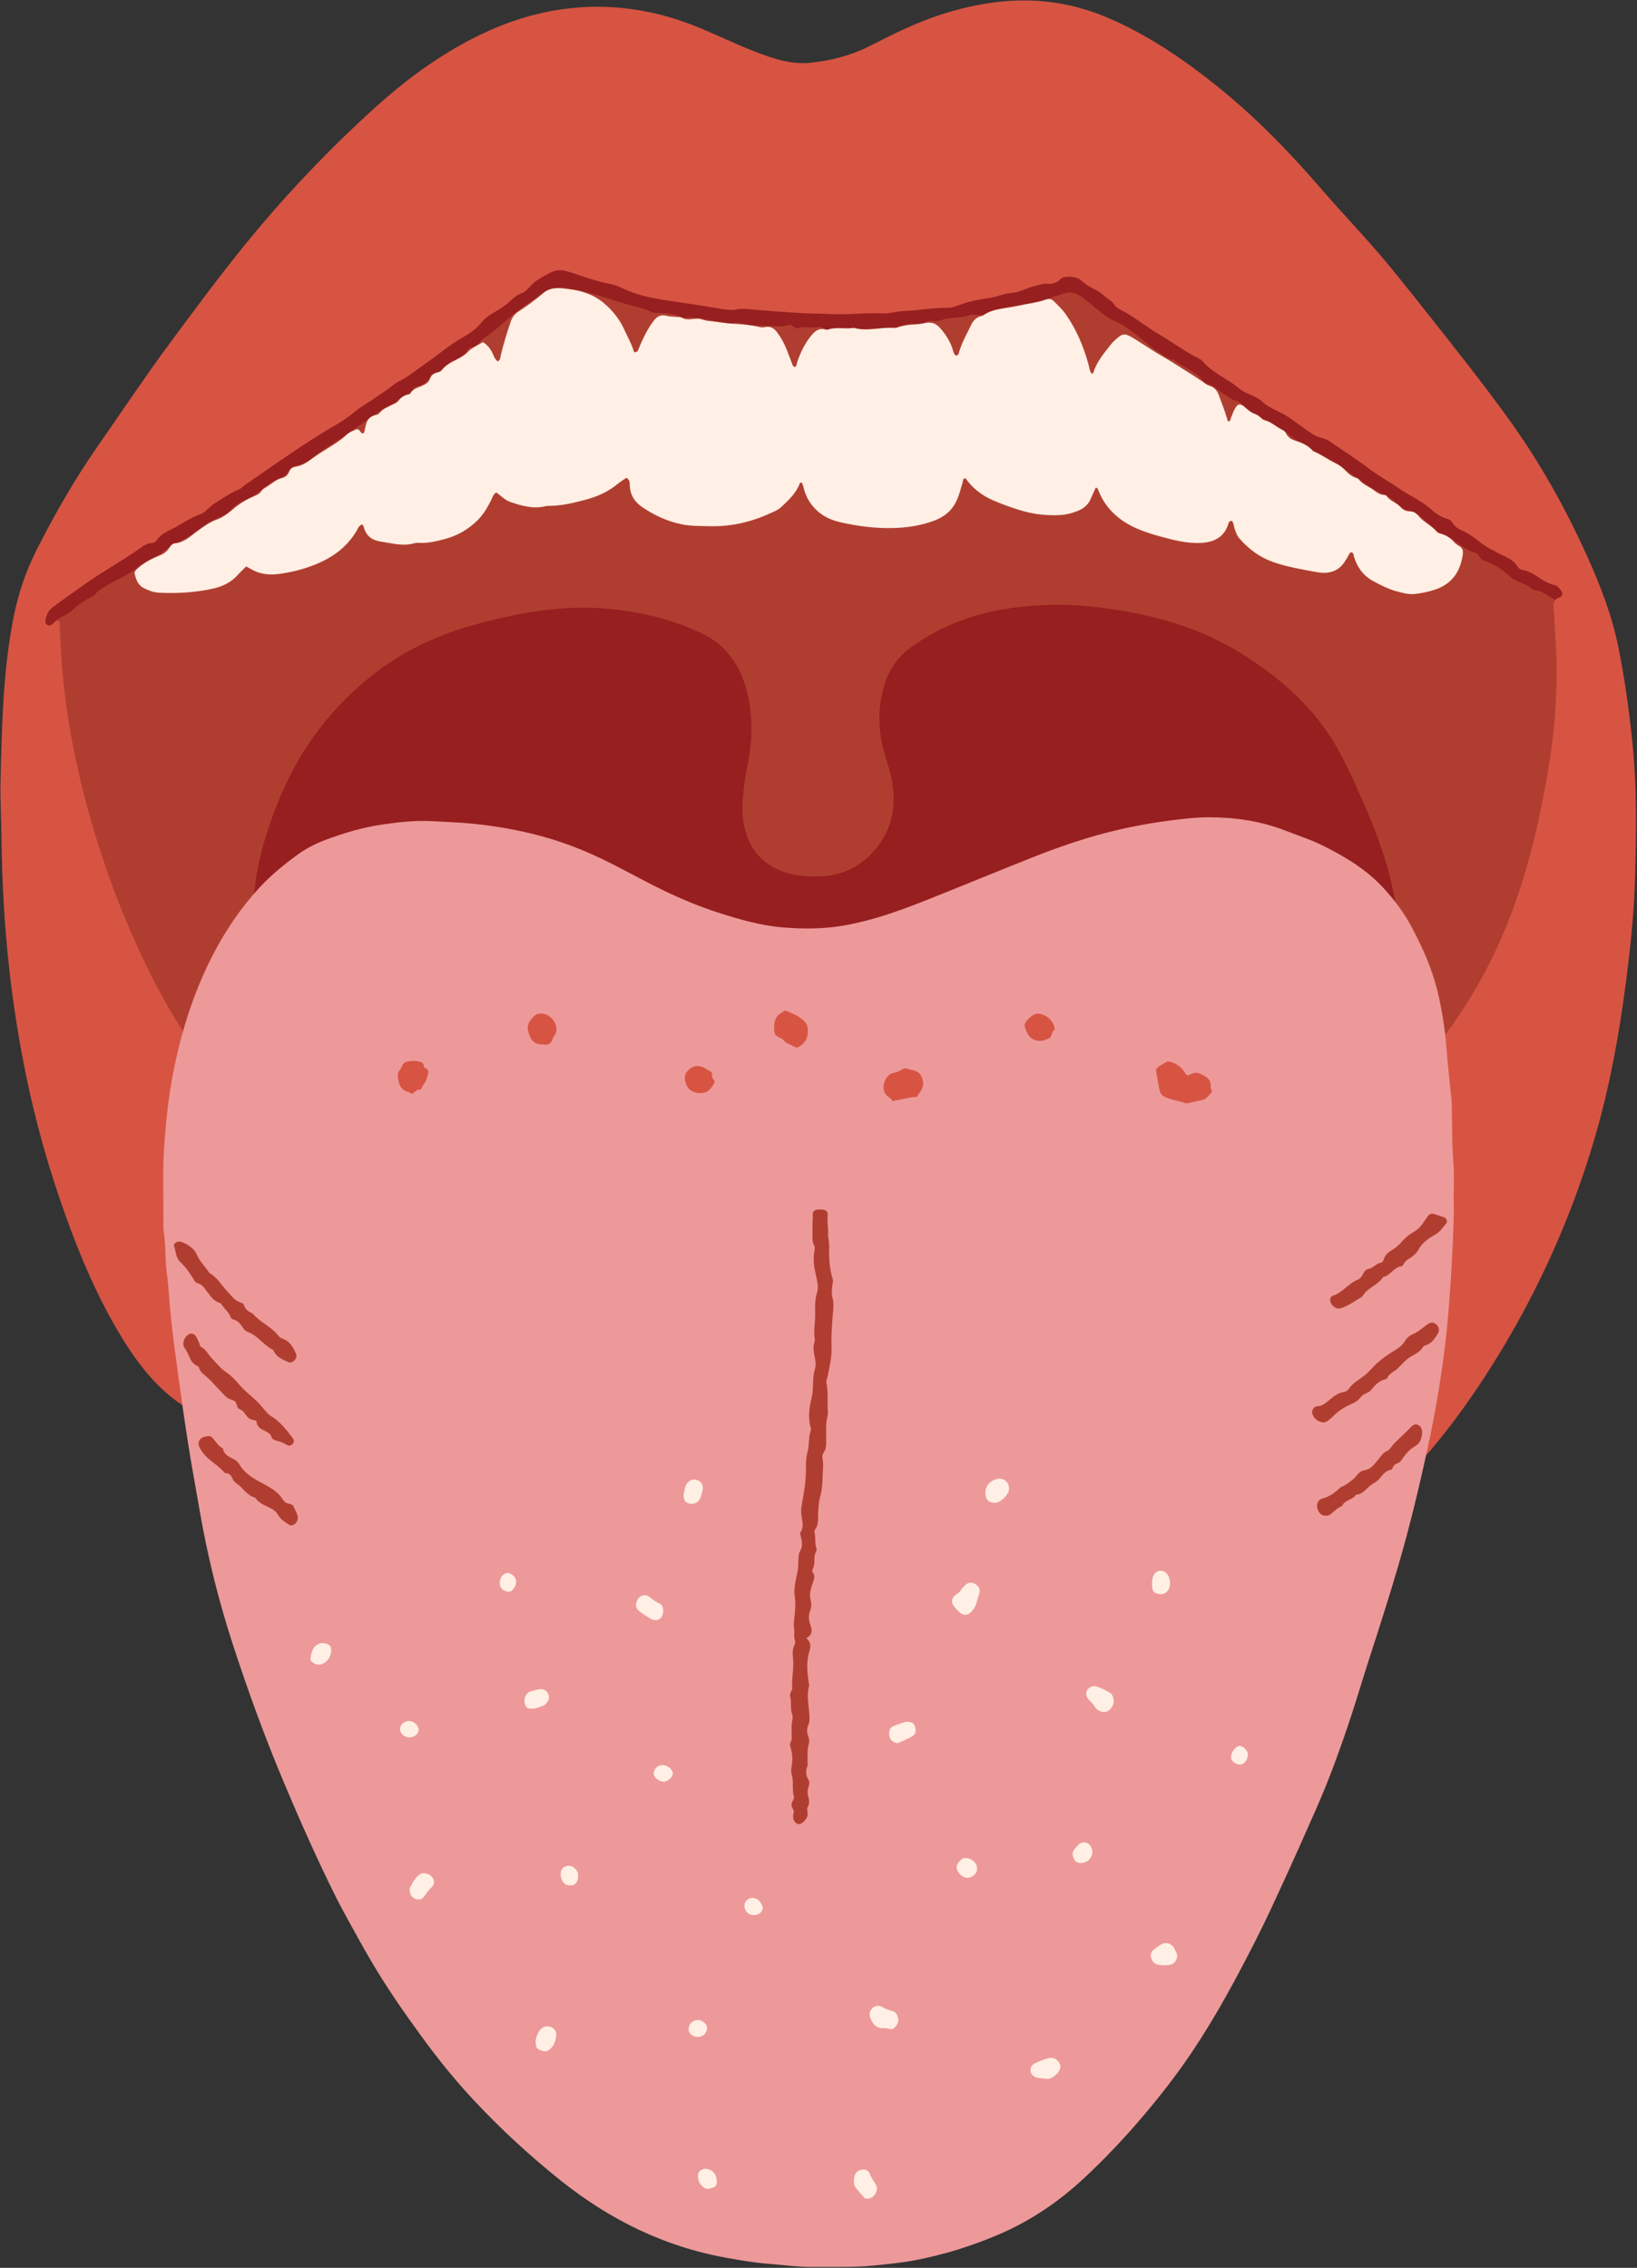 <?xml version="1.0" encoding="UTF-8"?><svg xmlns="http://www.w3.org/2000/svg" xmlns:xlink="http://www.w3.org/1999/xlink" height="500.3" preserveAspectRatio="xMidYMid meet" version="1.0" viewBox="-0.1 -0.1 361.2 500.3" width="361.2" zoomAndPan="magnify"><rect x="-0.1" y="-0.1" width="361.2" height="500.3" fill="#333333" stroke="none"/><g id="change1_1"><path d="M352.6,156.78c-0.078,8.611-1.188,17.102-2.959,25.505 c-2.701,12.812-6.349,25.351-11.311,37.483c-2.531,6.19-5.465,12.183-9.423,17.603 c-4.659,6.382-10.398,11.67-16.837,16.22c-10.525,7.436-22.078,12.901-34,17.629 c-24.075,9.547-48.926,16.295-74.501,20.339c-8.399,1.328-16.851,2.237-25.355,2.708 c-4.219,0.234-8.432,0.255-11.718,0.343c-16.256,0.112-31.349-1.645-46.161-5.648 c-12.55-3.392-24.456-8.369-35.845-14.605c-15.146-8.293-29.337-18.026-42.933-28.638 c-5.264-4.108-10.336-8.447-14.407-13.809c-3.069-4.042-5.252-8.575-7.271-13.203 c-5.51-12.635-8.923-25.824-10.641-39.486c-1.053-8.371-1.912-16.76-2.678-25.159 c-0.414-4.536-0.55-9.092-0.572-13.659c-0.023-4.667,1.263-8.812,3.722-12.716 c4.001-6.354,8.547-12.288,13.448-17.964C36.819,93.901,53.079,81.229,70.882,70.442 c13.481-8.168,27.887-14.163,43.102-18.257c12.172-3.275,24.463-5.965,36.964-7.621 c5.125-0.679,10.279-1.085,15.442-1.393c9.581-0.573,19.17-0.758,28.765-0.908 c9.808-0.153,19.585,0.042,29.319,1.323c7.668,1.009,15.1,2.998,22.251,5.887 c17.122,6.917,33.92,14.541,49.62,24.34c11.615,7.25,21.924,16.089,30.981,26.389 c7.739,8.801,13.78,18.735,19.508,28.88c3.416,6.05,4.726,12.719,5.343,19.549 C352.423,151.338,352.625,154.049,352.6,156.78z" fill="#971F1F"/></g><g id="change2_1"><path d="M355.637,181.822c-1.36,5.551-2.47,11.163-3.706,16.745 c-1.871,8.448-4.661,16.646-6.823,25.016c-1.092,4.227-2.5,8.345-4.251,12.344 c-3.155,7.207-6.929,14.043-12.167,19.974c-1.996,2.261-4.262,4.243-7.166,5.263 c-1.439,0.506-1.629,0.681-1.591,2.599c0.011,0.551,0.079,1.093,0.348,1.58 c1.203,2.178,1.1,4.469,0.472,6.748c-0.443,1.607-0.598,3.152-0.243,4.811 c0.478,2.233-0.091,4.481-0.292,6.705c-0.305,3.385-0.843,6.749-1.299,10.12 c-0.082,0.608-0.305,1.235-0.056,1.813c0.696,1.619,0.309,3.2-0.027,4.806 c-0.934,4.465-2.227,8.853-3.146,13.31c-1.806,8.762-5.647,16.737-9.052,24.891 c-0.342,0.818-0.75,1.604-1.371,2.258c-1.806,1.901-4.537,1.315-5.352-1.153 c-0.239-0.723,0.003-1.89-1.154-1.855c-1.276,0.038-0.878,1.338-1.149,2.085 c-0.347,0.953-0.49,1.979-0.742,2.969c-0.186,0.73-0.456,1.432-0.93,2.028 c-0.868,1.09-1.977,1.695-3.389,1.401c-1.327-0.276-2.093-1.18-2.439-2.476 c-0.118-0.444,0.028-0.966-0.372-1.334c-0.478-0.106-0.732,0.307-1.093,0.465 c-1.705,0.748-3.043,0.368-4.037-1.198c-0.362-0.571-0.583-1.233-1.195-1.622 c-1.383-0.877-1.751-2.245-1.596-3.735c0.438-4.194,0.438-8.416,0.962-12.608 c0.734-5.871,1.288-11.765,1.908-17.651c0.627-5.953,1.246-11.907,1.856-17.861 c0.471-4.601,0.903-9.207,1.389-13.807c0.365-3.45,0.722-6.905,1.489-10.297 c0.149-0.659,0.322-1.337,0.632-1.928c0.585-1.115,1.587-1.672,2.844-1.658 c1.269,0.014,2.206,0.625,2.757,1.776c0.175,0.366,0.309,0.757,0.418,1.149 c0.161,0.582,0.458,0.693,1.058,0.561c1.437-0.317,2.964-0.331,3.853-1.851 c0.265-0.453,0.931-0.777,1.428-0.677c1.754,0.352,3.114-0.652,4.601-1.19 c1.102-0.399,2.145-0.676,3.367-0.493c1.506,0.226,2.263-0.991,1.495-2.318 c-1.998-3.452-2.582-7.281-3.071-11.137c-0.48-3.79-0.49-7.604-0.485-11.416 c0.014-10.348,0.061-20.697,0.058-31.045c-0.001-3.223-0.821-6.338-1.531-9.452 c-1.613-7.072-4.413-13.723-7.36-20.318c-1.389-3.108-2.796-6.209-4.479-9.172 c-5.079-8.943-12.528-15.495-21.13-20.874c-8.519-5.328-17.901-8.176-27.759-9.69 c-3.908-0.6-7.846-1.068-11.777-1.097c-12.005-0.087-23.409,2.105-33.417,9.357 c-3.031,2.196-4.915,5.013-5.94,8.512c-1.495,5.109-1.355,10.2,0.188,15.278 c0.534,1.758,1.111,3.516,1.458,5.315c1.086,5.623,0.237,10.88-3.504,15.385 c-3.153,3.797-7.23,5.909-12.23,6.066c-2.735,0.086-5.427-0.066-8.053-1 c-4.7-1.673-7.534-4.929-8.657-9.759c-0.532-2.288-0.553-4.601-0.344-6.906 c0.196-2.164,0.448-4.328,0.914-6.464c1.147-5.248,1.34-10.52,0.163-15.794 c-0.908-4.066-2.611-7.719-5.659-10.656c-1.138-1.097-2.424-1.969-3.833-2.68 c-6.031-3.04-12.463-4.698-19.124-5.553c-10.811-1.387-21.305,0.436-31.668,3.287 c-7.672,2.111-14.848,5.309-21.259,10.127c-9.759,7.332-16.947,16.614-21.656,27.877 c-2.614,6.251-4.651,12.635-5.528,19.374c-0.644,4.948-0.552,9.901-0.463,14.873 c0.05,2.782,0.046,5.559,0.393,8.316c0.436,3.47,0.401,6.922-0.127,10.374 c-0.375,2.451-1.083,4.778-2.58,6.805c-2.169,2.936-5.076,3.801-8.465,2.459 c-2.24-0.888-4.189-2.248-5.976-3.853c-4.855-4.359-8.789-9.464-12.187-15.008 c-7.929-12.936-12.918-26.94-15.504-41.871c-1.511-8.724-2.636-17.492-3.477-26.296 c-0.362-3.792-0.25-7.618-0.083-11.43c0.033-0.752,0.141-1.506,0.502-2.172 c0.393-0.726,1.025-0.811,1.545-0.095c0.508,0.7,1.155,1.027,1.651,0.386 c1.171-1.515,3.112-1.805,4.426-3.058c1.286-1.226,2.778-2.18,4.345-3.015 c0.238-0.127,0.498-0.265,0.663-0.467c0.918-1.12,2.138-1.703,3.381-2.417 c1.989-1.143,4.21-1.999,5.945-3.512c1.53-1.334,3.401-1.952,5.064-2.981 c0.057-0.035,0.142-0.037,0.186-0.081c2.167-2.18,5.247-2.91,7.603-4.813 c1.628-1.316,3.372-2.502,5.36-3.253c0.906-0.342,1.748-0.875,2.368-1.546 c0.957-1.035,2.137-1.851,3.325-2.296c2.06-0.771,3.485-2.314,5.202-3.491 c0.62-0.425,1.199-0.832,1.939-1.064c0.908-0.285,1.755-0.804,2.26-1.655 c0.537-0.906,1.296-1.33,2.313-1.455c1.341-0.166,2.367-1.098,3.323-1.851 c2.669-2.1,5.726-3.606,8.367-5.729c0.787-0.632,1.702-1.102,2.526-1.692 c2.243-1.609,4.37-3.401,7.016-4.362c0.987-1.587,3.293-1.525,4.132-3.307 c0.123-0.261,0.428-0.287,0.7-0.342c1.347-0.273,2.32-1.043,2.954-2.258 c0.093-0.177,0.233-0.46,0.365-0.468c2.237-0.125,2.992-2.562,5.016-3.155 c1.071-0.313,2.197-1.058,2.873-2.165c0.168-0.276,0.457-0.652,0.713-0.671 c1.48-0.11,2.06-1.447,3.094-2.116c2.635-1.705,4.77-3.977,7.216-5.875 c1.758-1.364,3.683-2.528,5.459-3.894c1.44-1.107,2.987-1.414,4.915-1.171 c4.253,0.536,8.277,1.899,12.288,3.183c2.297,0.736,4.735,1.074,6.931,2.154 c0.401,0.197,0.933,0.149,1.406,0.176c1.681,0.096,3.379,0.068,4.949,0.835 c0.241,0.118,0.528,0.247,0.779,0.223c2.167-0.208,4.238,0.172,6.342,0.694 c0.868,0.215,1.88,0.11,2.787,0.409c0.531,0.175,1.041,0.292,1.595,0.143 c0.955-0.257,1.917-0.08,2.824,0.158c1.467,0.385,2.946,0.266,4.423,0.355 c1.747,0.106,3.481,0.354,5.204-0.191c0.345-0.109,0.649,0.139,0.908,0.368 c0.321,0.284,0.712,0.528,1.11,0.372c1.339-0.525,2.71,0.021,4.046-0.192 c0.556-0.089,1.065-0.135,1.567,0.184c0.355,0.226,0.765,0.296,1.179,0.192 c2.63-0.657,5.27,0.033,7.877-0.075c2.808-0.117,5.697,0.108,8.449-0.752 c0.722-0.225,1.4-0.45,2.182-0.343c1.015,0.138,2.018,0.123,2.978-0.403 c0.983-0.54,2.084,0.136,3.183-0.327c1.986-0.838,4.244-0.403,6.332-1.145 c1.043-0.371,2.406,0.34,3.553-0.321c1.014-0.584,2.136-0.765,3.239-1.081 c2.746-0.786,5.595-0.949,8.34-1.647c1.896-0.481,3.75-1.131,5.613-1.732 c1.704-0.55,2.933-0.04,4.424,1.042c2.269,1.645,4.182,3.83,6.786,4.967 c4.174,1.822,7.076,5.411,10.922,7.68c0.587,0.346,1.095,0.798,1.812,0.85 c0.135,0.01,0.304,0.006,0.395,0.083c1.967,1.653,4.569,2.403,6.277,4.413 c0.308,0.363,0.528,0.828,1.045,0.911c1.762,0.285,2.765,1.834,4.268,2.579 c0.623,0.309,1.148,0.87,1.899,1.054c0.454,0.111,0.984,0.264,1.288,0.581 c2.541,2.654,6.108,3.689,9.008,5.768c0.164,0.117,0.398,0.148,0.54,0.281 c3.131,2.941,7.098,4.572,10.723,6.721c1.292,0.766,2.408,1.685,3.616,2.506 c2.494,1.694,4.785,3.717,7.692,4.832c1.32,0.506,2.375,1.698,3.56,2.566 c0.436,0.319,0.867,0.773,1.359,0.869c2.72,0.533,4.344,2.649,6.325,4.248 c0.261,0.211,0.443,0.614,0.725,0.689c3.142,0.837,5.143,3.713,8.255,4.592 c0.487,0.138,0.749,0.563,0.998,0.977c0.217,0.362,0.527,0.588,0.932,0.741 c2.101,0.797,4.044,1.832,5.655,3.468c0.55,0.559,1.355,0.908,2.099,1.223 c0.882,0.373,1.773,0.702,2.498,1.351c0.423,0.378,0.903,0.596,1.475,0.605 c0.416,0.007,0.795,0.117,1.156,0.341c3.742,2.324,7.689,4.28,11.539,6.411 c1.14,0.631,1.955,1.38,2.388,2.62c1.824,5.226,3.277,10.576,3.659,16.082 C358.487,164.5,357.744,173.222,355.637,181.822z M70.318,314.082 c-0.064-9.046-0.182-18.094,0.364-27.132c0.017-2.18,0.026-4.357-0.434-6.504 c-0.581-2.711-1.83-3.84-4.578-3.933c-0.845-0.029-0.993-0.422-1.154-1.075 c-0.363-1.465-1.304-2.407-2.829-2.544c-1.435-0.128-2.491,0.611-3.145,1.849 c-0.401,0.758-0.818,1.603-1.767,1.367c-1.079-0.268-0.644-1.347-0.689-2.087 c-0.124-2.033,0.051-4.088-0.515-6.083c-0.649-2.288-2.143-3.494-4.478-3.305 c-1.167,0.094-1.658-0.17-2.075-1.296c-0.701-1.89-2.699-2.699-4.311-1.696 c-1.211,0.754-2.496,1.347-3.705,2.084c-0.876,0.535-1.586,1.285-2.161,2.14 c-1.009,1.5-2.403,7.474-1.99,9.233c0.934,3.98,1.213,8.069,2.117,12.053 c0.421,1.853,0.65,3.704,0.232,5.646c-0.341,1.584-0.136,3.245,0.156,4.868 c0.595,3.311,1.863,6.395,3.16,9.465c0.897,2.123,0.908,4.371,1.114,6.596 c0.052,0.557-0.153,1.062-0.451,1.539c-1.856,2.967-1.16,4.792,1.004,7.14 c0.914,0.991,1.519,2.025,1.943,3.269c0.526,1.543,1.067,3.156,2.429,4.173 c1.035,0.773,1.652,1.758,2.187,2.873c0.858,1.79,1.913,3.455,3.412,4.79 c1.111,0.989,2.341,1.697,3.894,1.171c0.84-0.285,1.41,0.036,2.014,0.568 c1.325,1.168,2.656,2.33,4.184,3.246c2.436,1.461,6.966,0.065,6.884-3.955 c-0.05-2.448,0.014-4.902-0.126-7.345C70.68,325.497,70.359,319.794,70.318,314.082z M187.06,267.055 c0.089-2.797-1.486-4.232-4.177-3.862c-0.778,0.107-1.476-0.071-2.212-0.164 c-1.658-0.208-2.976,0.545-3.55,2.108c-0.541,1.471-0.965,2.968-0.486,4.583 c0.313,1.054,0.266,2.175,0.095,3.248c-0.495,3.105-0.553,6.254-0.575,9.364 c-0.079,11.299-0.725,22.589-0.498,33.889c0.082,4.095-0.237,8.162-0.565,12.229 c-0.733,9.085-1.577,18.159-2.044,27.265c-0.136,2.649-0.216,5.303-0.407,7.948 c-0.579,8.007-1.275,16.007-1.138,25.226c-0.573,6.045,0.504,13.077,2.474,20.003 c0.335,1.179,0.654,2.364,1.24,3.452c0.669,1.241,1.672,1.97,3.12,1.913 c1.482-0.059,2.595-0.747,3.246-2.102c0.389-0.81,0.538-1.687,0.557-2.577 c0.031-1.429,0.014-2.854-0.109-4.283c-0.251-2.919-0.273-5.846-0.078-8.771 c0.189-2.85,0.528-5.694,0.598-8.546c0.256-10.41,0.073-20.825,0.382-31.237 c0.218-7.347,0.109-14.703,0.126-22.056c0.003-1.188,0.088-2.274,1.117-3.121 c0.851-0.701,1.017-1.743,0.947-2.799c-0.13-1.968-0.355-3.931-0.419-5.901 c-0.203-6.194,0.014-12.377,0.319-18.568c0.245-4.965,0.828-9.895,1.116-14.849 c0.237-4.069,0.797-8.137,0.386-12.225c-0.124-1.229-0.107-2.431,0.029-3.659 C186.793,271.401,186.991,269.228,187.06,267.055z" fill="#B03E30"/></g><g id="change3_1"><path d="M322.664,122.199c-0.535,3.824-2.395,6.558-6.218,7.808 c-1.438,0.47-2.903,0.765-4.376,0.932c-1.272,0.145-2.562-0.211-3.81-0.532 c-1.926-0.496-3.684-1.394-5.419-2.346c-2.152-1.182-3.469-3.002-4.178-5.311 c-0.114-0.371-0.047-0.845-0.544-1.016c-0.5,0.07-0.562,0.531-0.767,0.859 c-0.288,0.46-0.545,0.941-0.853,1.387c-1.531,2.22-3.791,2.562-6.171,2.119 c-3.203-0.596-6.426-1.117-9.528-2.216c-2.984-1.057-5.383-2.859-7.435-5.203 c-0.506-0.579-0.744-1.285-1.004-1.991c-0.228-0.622-0.222-1.336-0.611-1.855 c-0.688-0.088-0.728,0.422-0.846,0.767c-0.98,2.846-3.118,3.91-5.962,4.065 c-3.192,0.174-6.208-0.652-9.226-1.47c-1.509-0.409-3.009-0.89-4.455-1.481 c-4.055-1.657-7.226-4.287-8.936-8.445c-0.124-0.301-0.151-0.673-0.635-0.816 c-0.375,0.826-0.784,1.655-1.133,2.508c-0.557,1.364-1.643,2.164-2.929,2.681 c-1.197,0.482-2.456,0.802-3.762,0.875c-2.808,0.157-5.572-0.117-8.279-0.885 c-2.294-0.651-4.53-1.471-6.715-2.425c-2.421-1.058-4.415-2.658-5.929-4.79 c-0.661,0.048-0.545,0.577-0.643,0.917c-0.396,1.372-0.75,2.745-1.356,4.057 c-1.01,2.187-2.718,3.538-4.892,4.357c-2.955,1.114-6.035,1.57-9.188,1.641 c-3.899,0.087-7.732-0.414-11.518-1.273c-1.937-0.439-3.733-1.224-5.228-2.623 c-1.438-1.346-2.382-2.949-2.866-4.843c-0.116-0.455-0.177-0.937-0.512-1.308 c-0.12,0.038-0.31,0.046-0.335,0.113c-0.794,2.198-2.452,3.724-4.084,5.268 c-0.706,0.668-1.606,1.022-2.47,1.416c-4.204,1.918-8.598,2.955-13.244,2.842 c-2.105-0.051-4.199,0.013-6.296-0.417c-3.128-0.642-5.938-1.947-8.567-3.689 c-1.736-1.15-2.823-2.722-2.876-4.893c-0.014-0.599-0.013-1.239-0.748-1.684 c-0.62,0.432-1.315,0.847-1.931,1.358c-2.144,1.776-4.621,2.856-7.284,3.543 c-2.635,0.679-5.277,1.333-8.03,1.302c-0.203-0.002-0.412,0.014-0.608,0.063 c-2.71,0.677-5.252-0.072-7.771-0.934c-1.174-0.402-2.036-1.321-3.051-2.079 c-0.732,0.328-0.858,1.054-1.148,1.627c-0.802,1.584-1.654,3.114-2.925,4.396 c-2.064,2.082-4.504,3.502-7.321,4.243c-1.839,0.484-3.695,0.943-5.629,0.844 c-0.338-0.017-0.7-0.038-1.016,0.058c-2.531,0.765-4.989,0.027-7.463-0.332 c-1.925-0.28-3.28-1.244-3.774-3.218c-0.047-0.187-0.184-0.352-0.307-0.578 c-0.725,0.141-0.919,0.801-1.193,1.274c-2.302,3.973-5.835,6.346-10.038,7.898 c-2.31,0.853-4.689,1.414-7.12,1.746c-2.136,0.291-4.213,0.101-6.128-1.015 c-0.35-0.204-0.713-0.385-1.169-0.63c-0.62,0.622-1.262,1.209-1.838,1.855 c-1.417,1.59-3.241,2.513-5.249,2.979c-3.995,0.926-8.067,1.156-12.158,0.955 c-1.17-0.057-2.276-0.475-3.306-0.992c-1.254-0.63-1.751-1.843-2.036-3.147 c-0.101-0.461,0.151-0.757,0.468-1.052c1.413-1.316,3.074-2.23,4.846-2.935 c0.984-0.392,1.813-0.904,2.36-1.838c0.282-0.481,0.695-0.897,1.27-0.945 c2.049-0.171,3.402-1.62,4.924-2.704c1.332-0.949,2.645-1.955,4.171-2.491 c1.403-0.493,2.506-1.339,3.583-2.262c1.402-1.201,2.935-2.174,4.632-2.884 c0.636-0.266,1.258-0.527,1.66-1.124c0.274-0.407,0.66-0.652,1.08-0.9 c1.201-0.711,2.191-1.744,3.645-2.074c0.619-0.14,1.191-0.655,1.441-1.355 c0.23-0.644,0.716-0.97,1.371-1.07c1.611-0.245,2.906-1.22,4.129-2.12 c1.806-1.328,3.807-2.333,5.593-3.671c0.271-0.203,0.563-0.381,0.822-0.598 c0.417-0.348,0.776-0.783,1.232-1.065c0.571-0.353,1.216-0.588,1.755-0.84 c0.758-0.026,0.752,0.841,1.327,0.94c0.109-0.078,0.284-0.135,0.312-0.233 c0.129-0.454,0.226-0.918,0.317-1.382c0.243-1.229,0.811-2.15,2.148-2.423 c0.319-0.065,0.712-0.199,0.892-0.437c0.785-1.04,1.996-1.384,3.055-1.968 c0.417-0.23,0.895-0.375,1.18-0.774c0.544-0.761,1.246-1.239,2.174-1.387 c0.131-0.021,0.32-0.059,0.37-0.15c0.681-1.261,2.054-1.412,3.153-2.002 c0.546-0.293,1.016-0.676,1.239-1.299c0.272-0.764,0.815-1.221,1.614-1.409 c0.323-0.076,0.74-0.171,0.912-0.406c1.302-1.776,3.476-2.251,5.122-3.503 c0.162-0.123,0.354-0.222,0.483-0.374c0.949-1.125,2.308-1.617,3.524-2.403 c0.896,0.517,1.48,1.234,1.961,2.076c0.421,0.736,0.592,1.646,1.321,2.166 c0.638-0.289,0.56-0.838,0.667-1.273c0.618-2.513,1.344-4.992,2.187-7.44 c0.326-0.947,0.842-1.693,1.674-2.235c1.935-1.261,3.797-2.622,5.551-4.126 c1.173-1.007,2.558-1.153,4.011-1.045c0.541,0.04,1.079,0.121,1.618,0.184 c2.883,0.338,5.554,1.248,7.787,3.145c1.883,1.599,3.406,3.499,4.437,5.784 c0.751,1.667,1.676,3.255,2.153,4.962c0.843,0.115,0.897-0.452,1.067-0.859 c0.891-2.138,1.878-4.211,3.294-6.079c0.768-1.013,1.595-1.367,2.808-1.066 c0.653,0.162,1.344,0.168,2.018,0.244c0.471,0.053,1.018-0.027,1.398,0.187 c0.849,0.479,1.685,0.354,2.568,0.261c0.601-0.063,1.282-0.12,1.816,0.095 c1.102,0.445,2.253,0.356,3.362,0.56c2.946,0.543,5.966,0.368,8.889,1.03 c0.53,0.12,1.052,0.276,1.608,0.129c1.242-0.328,2.107,0.269,2.794,1.206 c0.89,1.213,1.596,2.531,2.137,3.936c0.366,0.952,0.726,1.907,1.099,2.857 c0.118,0.301,0.166,0.665,0.556,0.781c0.537-0.126,0.443-0.627,0.558-0.981 c0.704-2.153,1.672-4.16,3.116-5.924c0.816-0.998,1.711-1.757,3.131-1.348 c0.189,0.054,0.425,0.071,0.606,0.008c1.727-0.595,3.52-0.094,5.267-0.333 c0.201-0.027,0.421-0.053,0.61,0c2.84,0.808,5.673-0.266,8.509-0.027 c0.268,0.023,0.571,0.039,0.81-0.059c1.997-0.813,4.16-0.576,6.21-1.018 c1.347-0.291,2.374,0.05,3.282,1.071c1.145,1.287,2.065,2.691,2.665,4.311 c0.228,0.616,0.245,1.345,0.816,1.787c0.592-0.024,0.654-0.494,0.757-0.855 c0.584-2.049,1.669-3.869,2.564-5.777c0.49-1.043,1.159-1.835,2.336-2.088 c0.132-0.028,0.276-0.062,0.383-0.138c2.263-1.621,5.013-1.49,7.558-2.081 c2.111-0.49,4.288-0.698,6.345-1.423c0.658-0.232,1.205-0.119,1.681,0.36 c0.909,0.916,1.861,1.78,2.614,2.853c2.418,3.443,4.007,7.249,5.087,11.288 c0.172,0.645,0.211,1.339,0.682,1.878c0.132-0.091,0.307-0.144,0.337-0.242 c0.758-2.477,2.427-4.38,3.982-6.355c0.209-0.266,0.457-0.505,0.706-0.737 c1.773-1.652,2.157-1.729,4.224-0.479c2.268,1.371,4.441,2.904,6.745,4.208 c1.661,0.94,3.232,2.008,4.852,3.005c1.216,0.749,2.418,1.522,3.594,2.331 c0.505,0.348,0.967,0.747,1.571,0.924c0.996,0.292,1.604,0.995,1.964,1.929 c0.439,1.141,0.868,2.287,1.272,3.44c0.29,0.828,0.534,1.673,0.798,2.509 c0.648-0.065,0.536-0.588,0.691-0.899c0.242-0.485,0.379-1.022,0.618-1.509 c0.817-1.664,1.322-1.764,2.716-0.49c0.562,0.513,1.13,0.967,1.866,1.201 c0.525,0.167,0.96,0.49,1.357,0.88c0.236,0.231,0.528,0.484,0.834,0.55 c1.524,0.328,2.577,1.504,3.934,2.121c0.389,0.177,0.672,0.472,0.854,0.846 c0.459,0.942,1.273,1.321,2.231,1.612c1.302,0.396,2.547,0.957,3.485,2.016 c0.09,0.101,0.185,0.223,0.303,0.27c1.645,0.646,3.047,1.748,4.622,2.495 c0.826,0.391,1.539,0.825,2.154,1.464c0.76,0.788,1.532,1.554,2.623,1.883 c0.193,0.058,0.438,0.121,0.542,0.266c0.829,1.156,2.186,1.57,3.262,2.373 c0.714,0.533,1.393,1.089,2.345,1.123c0.191,0.007,0.46,0.084,0.554,0.222 c0.754,1.115,2.137,1.423,3.006,2.379c0.575,0.633,1.254,1.03,2.138,1.02 c0.817-0.009,1.441,0.417,1.922,1.014c1.124,1.394,2.857,2.072,3.994,3.457 c0.233,0.284,0.7,0.416,1.085,0.525c1.013,0.286,1.855,0.806,2.567,1.585 c0.362,0.397,0.781,0.788,1.253,1.028C322.62,120.747,322.776,121.398,322.664,122.199z M211.395,344.605c-2.606,0.767-3.876,2.599-4.265,5.176c-0.081,0.537-0.127,1.085-0.261,1.609 c-0.909,3.559,1.646,8.813,7.22,9.264c4.501,0.364,8.401-2.593,9.486-7.014 c0.214-0.872,0.324-1.742,0.276-2.627c-0.06-1.101,0.283-1.98,1.164-2.681 c1.411-1.122,2.353-2.621,3.222-4.171c0.399-0.711,0.761-1.455,1.247-2.103 c2.337-3.114,3.531-6.723,4.588-10.396c1-3.475,1.441-7.057,1.978-10.617 c0.253-1.674,0.354-3.375,0.458-5.068c0.062-1.018,0.068-2.027,0.283-3.039 c0.334-1.568,0.148-3.113-0.521-4.589c-0.477-1.05-1.321-1.557-2.43-1.541 c-1.089,0.016-1.998,0.489-2.483,1.505c-0.26,0.544-0.375,1.161-0.533,1.751 c-0.445,1.66-0.446,3.363-0.472,5.064c-0.004,0.267-0.066,0.551-0.363,0.673 c-0.293,0.12-0.523-0.035-0.731-0.214c-0.207-0.177-0.403-0.366-0.597-0.556 c-1.283-1.262-2.799-1.902-4.435-1.742c-0.932,0.007-1.7-0.065-2.405,0.227 c-2.536,1.047-4.969,2.215-6.368,4.804c-2.046,3.788-3.673,7.742-4.901,11.864 c-0.238,0.797-0.189,1.619-0.156,2.435c0.034,0.85,0.279,1.655,1.001,2.144 c0.849,0.576,0.958,1.371,1.047,2.293c0.137,1.415,0.259,2.873,0.702,4.209 C213.979,343.784,213.435,344.005,211.395,344.605z M160.934,320.402 c-2.444-5.43-9.349-6.263-13.264-2.129c-2.46,2.597-3.29,5.938-2.953,9.449 c0.15,1.557,0.284,3.103,0.297,4.664c0.004,0.544-0.024,1.093,0.039,1.63 c0.251,2.152,1.96,3.467,4.127,3.138c0.627-0.095,1.204,0.02,1.81,0.08 c1.95,0.194,3.935,0.562,5.727-0.666c0.438-0.3,0.906-0.132,1.38-0.094 c1.965,0.156,3.522-0.989,4.112-2.895c0.432-1.397,0.366-2.821,0.372-4.246 C162.666,326.239,162.218,323.255,160.934,320.402z M237.529,450.161 c-0.683-1.744-1.741-3.213-3.18-4.406c-2.868-2.377-6.816-1.53-8.32,1.828 c-0.344,0.769-0.841,1.367-1.372,1.986c-2.735,3.191-3.951,6.729-2.471,10.898 c1.063,2.994,4.511,5.582,7.865,5.598c1.754-0.235,3.674-0.701,5.253-2.212 c1.741-1.667,2.762-3.678,3.22-5.989c0.182-0.918,0.543-1.822,0.351-2.806 C238.548,453.39,238.15,451.747,237.529,450.161z M152.602,454.317 c2.703,1.152,5.398,0.949,7.782-0.723c2.187-1.534,3.835-3.529,3.41-6.276 c0.032-1.399,0.005-2.527-0.541-3.62c-1.52-3.043-3.894-5.027-7.172-5.88 c-1.643-0.427-3.317-0.755-4.99-1.047c-2.204-0.385-4.456,0.743-5.446,2.749 c-0.927,1.879-1.431,3.826-0.516,5.892c0.358,0.808,0.607,1.663,0.967,2.47 C147.427,450.867,149.598,453.037,152.602,454.317z M221.069,405.549 c-0.678-0.992-1.662-1.792-2.574-2.604c-1.147-1.022-2.564-1.492-3.859-1.75 c-1.835,0.017-4.036,1.398-4.939,3.134c-0.386,0.741-0.868,1.357-1.412,1.968 c-1.333,1.496-2.288,3.191-2.648,5.196c-0.726,4.047,0.765,8.294,5.962,9.639 c0.65,0.168,1.291,0.4,1.998,0.315c2.304-0.276,4.309-1.186,5.986-2.785 c1.84-1.754,2.769-3.964,3.242-6.428C223.31,409.707,222.426,407.536,221.069,405.549z M196.24,373.849c-0.988,1.112-1.962,2.279-2.701,3.56c-1.652,2.866-1.948,5.883-0.469,8.947 c1.678,3.474,6.454,4.957,9.52,4.241c3.792-0.886,7.376-5.281,6.961-8.984 c0.112-1.256-0.171-2.52-0.782-3.676c-1.658-3.138-4.311-5.029-7.739-5.749 C199.182,371.801,197.498,372.433,196.24,373.849z M251.633,374.672c0.064-0.925-0.158-1.905-0.432-2.9 c-0.535-1.94-1.628-3.599-2.666-5.254c-1.87-2.982-6.125-3.269-8.075-1.671 c-2.526,2.071-4.443,4.454-5.326,7.732c-0.942,3.498,0.974,8.625,5.353,10.29 c2.617,0.995,5.144,0.741,7.378-0.807C250.338,380.35,251.748,377.916,251.633,374.672z M273.991,377.976c-0.861,0.19-1.7,0.565-2.566,0.632c-1.321,0.102-2.319,0.676-3.185,1.611 c-0.509,0.549-1.08,1.04-1.574,1.601c-1.822,2.067-2.864,4.445-2.767,7.247 c0.164,4.766,4.146,8.214,7.85,7.974c0.798-0.014,1.537-0.026,2.28-0.188 c3.37-0.733,6.456-5.133,5.577-8.812c-0.22-0.92-0.156-1.735,0.4-2.519 c0.4-0.565,0.578-1.215,0.627-1.914C280.892,379.859,277.72,377.155,273.991,377.976z M170.536,411.314 c-0.689-0.653-1.374-1.324-1.971-2.06c-1.962-2.419-4.071-3.038-7.027-1.997 c-1.635,0.575-2.8,1.634-3.364,3.294c-0.642,1.889-0.417,3.904-0.825,5.828 c0.41,2.93,1.134,5.646,3.482,7.793c1.67,1.526,3.421,2.386,5.512,2.279 c0.961-0.005,1.788,0.053,2.548-0.321c3.263-1.603,5.092-4.1,4.867-7.748 C173.591,415.682,172.569,413.239,170.536,411.314z M194.747,470.833c-1.438-1.184-3.216-1.757-5.164-1.009 c-0.715,0.275-1.354,0.623-1.891,1.165c-0.623,0.628-1.229,1.276-1.883,1.87 c-1.99,1.809-2.924,4.047-2.834,6.745c0.116,3.27,1.366,5.91,4.315,7.565 c2.068,1.162,4.308,1.37,6.512,0.622c3.782-1.283,5.374-4.493,5.52-7.822 C199.491,476.119,197.58,473.166,194.747,470.833z M163.753,475.929 c-0.815-2.119-1.979-4.055-3.453-5.747c-3.049-3.501-7.95-2.148-9.214,1.615 c-0.329,0.981-0.832,1.814-1.481,2.634c-1.164,1.471-1.753,3.143-1.449,5.119 c0.529,3.434,2.533,5.596,5.567,7.011c3.713,1.732,8.123-0.162,9.633-3.28 c0.638-1.318,0.968-2.681,0.837-4.203C164.283,478.035,164.152,476.966,163.753,475.929z M140.21,360.524 c1.995,1.152,4.225,1.56,6.449,1.735c3.326,0.262,5.711-2.138,5.705-5.572 c0.054-0.727-0.216-1.51-0.328-2.315c-0.391-2.836-2.128-4.659-4.529-5.883 c-1.051-0.536-1.923-1.132-2.703-2.039c-1.574-1.832-4.722-2.34-6.53-1.131 c-1.873,1.252-3.034,2.925-2.632,5.326c0.089,0.534,0.204,1.069,0.367,1.584 c0.247,0.784,0.404,1.569,0.435,2.397C136.545,357.319,137.934,359.209,140.21,360.524z M113.204,357.819c0.204,0,0.411-0.02,0.612,0.003c2.882,0.333,6.406-3.344,6.326-6.268 c-0.088-3.216-1.405-5.65-3.919-7.452c-2.057-1.474-4.361-1.842-6.952-1.639 c-2.589,0.203-4.734,0.919-6.499,2.795c-0.185,0.197-0.433,0.334-0.614,0.534 c-1.399,1.551-1.07,3.674,0.906,4.808c0.895,0.514,1.371,1.155,1.828,2.033 C106.627,355.967,109.285,357.933,113.204,357.819z M202.171,439.198 c-0.537-1.494-1.549-2.548-2.957-3.2c-1.615-0.747-3.398-0.891-5.109-1.288 c-0.246-0.057-0.538,0.039-0.798,0.104c-2.142,0.531-3.652,1.775-4.244,3.947 c-0.409,1.503-0.722,3.033-1.064,4.554c-0.059,0.262-0.08,0.542-0.06,0.809 c0.258,3.597,2.469,6.337,5.448,7.456c0.875,0.329,1.806,0.648,2.777,0.542 c4.069-0.445,7.586-3.778,7.257-7.992C203.668,442.422,202.765,440.851,202.171,439.198z M122.714,439.157c-2.888-0.189-5.514,0.514-7.611,2.687c-0.908,0.941-1.648,1.99-2.226,3.149 c-0.652,1.308-0.83,2.732-0.66,4.16c0.411,3.448,2.417,5.943,6.068,6.772 c2.284,0.519,4.324-0.012,6.132-1.378c2.39-1.805,3.461-4.293,3.437-7.12 c0.053-1.882-0.433-3.533-1.002-5.118C126.185,440.441,124.723,439.288,122.714,439.157z M261.995,423.819c-0.684-1.383-1.629-2.524-2.81-3.432c-1.528-1.176-3.279-1.734-5.126-0.757 c-1.216,0.643-2.236,1.604-2.651,2.961c-0.283,0.924-0.692,1.758-1.171,2.576 c-0.771,1.318-1.267,2.704-1.054,4.037c0,0.5-0.001,0.771,0,1.043 c0.02,3.469,2.461,6.36,5.876,7.126c4.992,1.12,9.543-3.333,8.743-8.405 C263.514,427.134,262.813,425.473,261.995,423.819z M115.871,379.855c2.381,1.765,5.054,1.986,7.675,0.702 c2.55-1.249,4.089-3.309,3.899-6.373c0.002-0.982,0.024-1.987-0.436-2.954 c-0.868-1.827-2.316-2.98-4.149-3.688c-0.946-0.366-1.913-0.714-2.9-0.931 c-1.466-0.323-3.039-0.578-4.356,0.275c-1.092,0.708-2.244,1.246-3.389,1.824 c-1.01,0.509-1.709,1.292-2.173,2.33c-1.482,3.316,0.178,6.41,3.193,7.386 C114.227,378.747,115.039,379.239,115.871,379.855z M130.381,407.709 c-0.645-0.373-1.264-0.793-1.877-1.218c-1.479-1.024-3.067-1.425-4.819-0.853 c-0.71,0.232-1.417,0.483-2.099,0.785c-1.902,0.842-3.186,2.87-2.962,4.93 c0.19,1.752,0.448,3.518,1.101,5.174c1.002,2.537,2.696,4.344,5.406,5.138 c4.685,1.373,9.269-2.015,9.275-6.906C134.401,411.649,133.099,409.282,130.381,407.709z M99.102,409.29 c-0.354-2.153-2.14-3.507-4.334-3.66c-1.231-0.086-2.433,0.068-3.636,0.368 c-1.73,0.431-2.849,1.512-3.566,3.078c-0.368,0.803-0.704,1.621-1.045,2.436 c-0.974,2.327-1.029,4.691,0.179,6.9c1.395,2.551,3.337,4.479,6.632,4.37 c4.353,0.538,7.87-4.849,6.903-8.531C99.807,412.621,99.379,410.975,99.102,409.29z M242.69,401.772 c-1.182-0.662-2.406-1.256-3.638-1.822c-3.25-1.495-7.066,0.718-7.406,4.285 c-0.051,0.539-0.007,1.087-0.007,1.615c-0.15,1.475,0.155,2.851,0.752,4.18 c0.193,0.431,0.321,0.893,0.459,1.347c0.85,2.788,3.438,4.398,6.28,3.902 c0.534-0.093,1.07-0.244,1.606-0.251c3.312-0.042,6.277-3.588,5.964-6.998 C246.448,405.295,245.127,403.136,242.69,401.772z M258.063,357.281 c3.53-0.121,6.636-3.394,6.651-7.003c-0.014-1.903-0.63-3.603-1.828-5.066 c-0.519-0.633-1.019-1.259-1.407-1.985c-1.197-2.24-4.678-3.583-7.585-1.302 c-0.531,0.417-1.043,0.89-1.452,1.424c-2.044,2.663-3.114,5.51-1.795,8.896 C251.846,355.321,254.794,357.394,258.063,357.281z M147.974,396.471 c2.372-0.503,4.791-3.596,4.388-6.179c0.03-0.928-0.001-1.875-0.446-2.76 c-0.314-0.624-0.393-1.303-0.362-1.988c0.056-1.239-0.432-2.276-1.247-3.139 c-1.157-1.225-2.557-2.131-4.304-1.913c-1.475,0.184-2.914,0.649-4.369,0.991 c-2.33,0.548-4.155,3.32-3.416,6.126c0.327,1.24,0.626,2.499,1.026,3.723 c0.19,0.579,0.409,1.162,0.714,1.687C141.674,395.979,144.66,397.174,147.974,396.471z M91.297,387.623 c2.583,0.039,5.284-1.718,6.158-3.821c0.478-1.149,0.66-2.302,0.378-3.579 c-0.66-2.983-2.603-4.678-5.352-5.599c-0.693-0.232-1.418-0.476-2.196-0.356 c-2.182,0.337-4.207,1.11-6.047,2.304c-1.676,1.088-2.439,2.81-2.339,4.709 c0.115,2.194,1.296,3.864,3.444,4.631c1.534,0.548,3.108,0.983,4.672,1.442 C90.533,387.507,91.075,387.578,91.297,387.623z M71.802,358.048c-0.483-0.206-1.059-0.196-1.47-0.265 c-0.539,0.064-0.974,0.031-1.342,0.173c-2.395,0.919-4.175,2.421-4.945,5.004 c-0.356,1.194-0.08,2.28,0.105,3.409c0.41,2.494,1.966,3.93,4.297,4.668 c0.678,0.215,1.338,0.262,1.992-0.015c1.375-0.582,2.757-1.152,4.107-1.788 c1.782-0.84,3.289-3.814,2.302-6.151C75.845,360.706,74.146,359.047,71.802,358.048z" fill="#FFEFE4"/></g><g id="change4_1"><path d="M360,162.819c-0.729-6.772-1.665-13.509-3.018-20.179 c-1.399-6.903-3.901-13.43-6.795-19.852c-4.856-10.779-10.586-21.026-17.514-30.608 c-5.586-7.726-11.524-15.18-17.431-22.658c-4.725-5.981-9.428-11.98-14.561-17.627 c-3.387-3.726-6.771-7.457-10.072-11.259c-6.931-7.984-14.323-15.489-22.607-22.082 c-7.375-5.869-15.136-11.122-23.868-14.816c-6.241-2.64-12.769-3.886-19.509-3.725 c-5.738,0.137-11.344,1.27-16.828,3.013c-5.609,1.782-10.839,4.395-16.058,7.056 c-4.048,2.064-8.39,3.154-12.895,3.653c-4.284,0.475-8.21-0.867-12.106-2.349 c-5.283-2.009-10.303-4.649-15.628-6.555c-9.425-3.375-19.125-4.317-28.962-2.61 c-9.95,1.726-18.876,6.072-27.202,11.676c-5.492,3.696-10.503,8.012-15.327,12.517 c-9.112,8.511-17.632,17.591-25.505,27.272c-5.887,7.239-11.43,14.737-16.97,22.239 c-5.381,7.285-10.405,14.819-15.581,22.247c-5.15,7.391-9.619,15.182-13.665,23.208 c-2.333,4.627-3.988,9.578-4.997,14.657C0.533,147.968,0.319,160.096,0.022,172.203 c-0.102,4.148,0.172,8.301,0.21,12.447c0.089,9.605,0.625,19.168,1.676,28.714 c0.872,7.923,2.11,15.782,3.702,23.587c2.139,10.489,5.059,20.763,8.662,30.841 c3.398,9.507,7.338,18.774,12.64,27.396c4.785,7.781,10.558,14.542,19.458,17.861 c0.661,0.247,1.342,1.066,2.026,0.464c0.589-0.518,0.211-1.42,0.161-2.151 c-0.047-0.7-0.423-1.285-0.803-1.854c-1.361-2.038-2.718-4.079-4.419-5.863 c-1.386-1.454-2.335-3.192-3.022-5.052c-0.854-2.313-1.053-4.694,0.209-6.919 c0.601-1.059,0.625-2.002,0.316-3.103c-1.14-4.063-2.256-8.134-3.343-12.212 c-0.76-2.854,0.533-5.367,3.249-6.447c2.139-0.85,5.594,0.598,6.657,2.849 c0.347,0.735,0.754,1.334,1.603,1.367c2.307,0.087,3.708,1.519,4.903,3.247 c1.006,1.455,1.955,2.949,2.947,4.414c0.292,0.431,0.515,1.104,1.185,0.937 c1.286-0.32,2.518,0.233,3.835,0.024c2.59-0.412,3.875,0.418,5.11,2.757 c1.482,2.808,1.862,5.818,1.538,8.924c-0.124,1.19,0.016,2.286,0.418,3.397 c1.251,3.458,2.565,6.889,4,10.275c0.77,1.816,1.579,3.624,2.197,5.494 c0.643,1.945-0.15,3.646-1.882,4.695c-1.456,0.881-2.985,1.171-4.632,0.604 c-0.205,3.94,0.25,4.673,3.549,6.053c10.497,4.388,21.159,8.32,32.057,11.593 c13.194,3.962,26.618,6.86,40.272,8.719c5.8,0.79,11.623,1.342,17.447,1.876 c3.114,0.286,6.246,0.392,9.373,0.496c1.565,0.052,1.761-0.151,1.941-1.701 c0.549-4.73,1.172-9.456,1.548-14.2c0.515-6.509,0.969-13.028,1.195-19.552 c0.301-8.704,0.995-17.394,0.975-26.11c-0.002-0.748,0.032-1.497,0.08-2.244 c0.338-5.304,0.351-10.605,0.002-15.91c-0.12-1.832-0.241-3.683-0.108-5.507 c0.198-2.701,2.958-4.032,5.287-2.671c2.152,1.258,3.303,2.934,3.243,5.633 c-0.226,10.206,0.032,20.415-0.36,30.626c-0.382,9.927-0.393,19.869-0.51,29.805 c-0.075,6.331-0.046,12.664-0.062,18.995c-0.008,3.232-0.007,3.233,3.294,3.232 c6.398-0.002,12.784-0.348,19.165-0.764c4.276-0.279,8.557-0.534,12.818-0.969 c9.478-0.967,18.912-2.273,28.297-3.927c11.204-1.974,22.287-4.48,33.253-7.503 c1.923-0.53,2.006-0.656,2.189-2.639c0.299-3.251,0.582-6.504,0.887-9.755 c0.769-8.194,1.608-16.382,2.304-24.582c0.679-7.997,1.893-15.943,2.22-23.974 c0.12-2.937,1.941-4.377,4.545-3.871c0.717,0.139,1.307,0.041,1.844-0.533 c1.159-1.238,2.587-1.32,4.143-0.885c1.481,0.414,1.717,0.292,2.505-0.946 c1.574-2.471,3.23-3.232,6.005-2.552c1.183,0.29,1.97,0.154,2.849-0.802 c1.455-1.583,3.905-1.741,5.611-0.618c2.309,1.521,3.427,3.83,2.757,6.505 c-0.827,3.304-0.627,6.632-0.582,9.954c0.126,9.231-0.719,18.35-2.858,27.339 c-0.978,4.111-1.47,8.307-2.139,12.472c-0.068,0.426-0.319,0.955,0.361,1.264 c0.677-0.321,1.127-0.933,1.604-1.496c4.317-5.099,8.23-10.501,11.871-16.096 c5.28-8.114,9.961-16.557,14.017-25.355c4.773-10.353,8.649-21.019,11.558-32.039 c2.855-10.815,4.648-21.825,5.997-32.915c0.789-6.485,1.417-12.998,1.597-19.518 C360.951,183.487,361.11,173.141,360,162.819z M155.644,336.323 c-2.606,0.875-5.657-0.174-7.329-2.648c-1.425-2.107-2.187-4.402-1.107-6.916 c0.813-1.893,2.545-2.961,4.093-4.142c0.716-0.546,1.705-0.361,2.573-0.142 c3.315,0.836,5.886,4.216,5.856,7.671C159.703,333.151,158.165,335.476,155.644,336.323z M225.317,334.113c-1.631,1.777-3.687,1.942-5.829,1.492c-2.396-0.503-4.169-3.19-4.202-6.09 c-0.043-2.068,0.694-4.006,1.166-5.963c0.477-1.978,3.076-2.749,5.126-1.682 c2.504,1.304,4.357,3.293,5.211,6.009C227.515,330.184,226.983,332.298,225.317,334.113z M227.6,231.822c4.831-1.118,9.671-1.54,14.535,0C237.29,231.822,232.445,231.822,227.6,231.822z M343.981,131.717c-1.299,0.407-1.372,1.344-1.286,2.421c0.228,2.848,0.331,5.705,0.528,8.553 c0.269,3.881,0.174,7.733-0.002,11.615c-0.373,8.261-1.738,16.365-3.397,24.435 c-2.299,11.177-5.611,22.028-10.607,32.318c-3.401,7.005-7.545,13.549-12.365,19.672 c-0.88,1.117-1.822,1.62-3.268,1.609c-8.237-0.063-16.481,0.15-24.711-0.106 c-7.556-0.235-15.108-0.155-22.661-0.21c-1.427-0.01-2.402-0.304-3.113-1.705 c-0.744-1.467-2.308-2.057-3.826-2.52c-2.679-0.817-5.437-1.25-8.213-1.557 c-3.515-0.389-7.034-0.743-10.554-1.079c-0.962-0.092-1.603-0.323-1.86-1.446 c-0.309-1.35-1.412-1.938-2.77-1.973c-0.816-0.021-1.633,0.009-2.45,0.024 c-0.684,0.013-1.366,0.008-1.997-0.308c-2.427-1.216-4.677-0.306-6.829,0.719 c-1.472,0.701-1.791,1.909-1.361,3.652c0.388,1.57,0.394,1.595-1.082,1.942 c-5.5,1.291-11,2.581-16.507,3.837c-2.621,0.598-5.29,0.226-7.937,0.274 c-0.713,0.013-1.111-0.406-1.371-1.022c-0.477-1.13-1.43-1.609-2.563-1.768 c-2.223-0.312-4.45-0.59-6.677-0.875c-1.832-0.235-2.084-0.351-3.355-1.755 c1.822-0.466,3.401-0.853,4.97-1.275c1.987-0.534,2.852-1.408,2.767-2.743 c-0.095-1.494-1.326-2.499-3.351-2.657c-0.948-0.074-1.908-0.082-2.857-0.033 c-5.502,0.286-11.009,0.528-16.445,1.531c-0.535,0.099-1.073,0.198-1.594,0.352 c-2.297,0.677-3.287,2.704-2.432,4.944c0.551,1.444,0.556,1.454-0.755,2.177 c-1.371,0.756-2.764,1.471-4.126,2.241c-0.8,0.452-1.644,0.614-2.546,0.611 c-4.902-0.015-9.803-0.02-14.705-0.031c-0.754-0.002-1.486-0.121-2.207-0.356 c-3.43-1.117-6.864-2.22-10.298-3.327c-0.387-0.125-0.786-0.225-1.008-0.592 c0.025-0.705,0.618-1.066,0.863-1.621c0.915-2.073-0.186-4.133-2.441-4.333 c-1.095-0.097-2.141-0.247-3.177-0.629c-0.985-0.363-2.012-0.217-3.024-0.008 c-2.276,0.47-4.459,1.222-6.608,2.096c-5.117,2.081-10.056,4.524-14.807,7.335 c-1.634,0.967-3.287,1.427-5.208,1.419c-16.271-0.07-32.542-0.098-48.813-0.044 c-1.992,0.007-3.284-0.607-4.409-2.244c-3.828-5.575-7.051-11.485-9.944-17.578 c-5.681-11.966-10.118-24.39-13.352-37.232c-2.481-9.849-4.24-19.82-4.805-29.987 c-0.117-2.104-0.307-4.205-0.354-6.314c-0.01-0.455,0.092-0.968-0.381-1.325 c-0.672-0.118-0.825,0.597-1.281,0.834c-0.39,0.202-0.77,0.321-1.149,0.07 c-0.395-0.261-0.392-0.686-0.311-1.101c0.211-1.08,0.548-2.002,1.537-2.743 c2.444-1.832,4.941-3.579,7.433-5.342c3.863-2.733,8.017-4.994,11.879-7.712 c0.779-0.548,1.553-1.112,2.57-1.148c0.425-0.015,0.832-0.199,1.055-0.55 c1.053-1.653,2.859-2.19,4.437-3.075c1.713-0.961,3.324-2.107,5.217-2.731 c1.201-0.396,1.855-1.536,2.896-2.202c1.826-1.169,3.592-2.403,5.602-3.26 c0.605-0.258,1.083-0.806,1.641-1.189c6.695-4.594,13.284-9.345,20.344-13.392 c1.396-0.8,2.717-1.819,3.961-2.852c1.008-0.836,2.142-1.426,3.212-2.123 c0.959-0.625,1.861-1.372,2.792-1.928c1.206-0.72,2.16-1.761,3.411-2.376 c2.148-1.057,3.941-2.635,5.9-3.966c2.628-1.785,5-3.909,7.795-5.5 c1.628-0.927,3.337-2.015,4.558-3.589c0.9-1.16,2.19-1.831,3.414-2.55 c1.125-0.661,2.154-1.415,3.092-2.314c0.643-0.616,1.369-1.156,2.192-1.466 c0.745-0.281,1.245-0.777,1.761-1.328c0.601-0.641,1.203-1.271,1.985-1.739 c4.3-2.575,4.334-2.576,9.306-0.869c2.175,0.747,4.372,1.421,6.643,1.845 c0.987,0.185,1.96,0.608,2.839,1.027c3.811,1.818,7.955,2.37,12.006,2.954 c3.289,0.475,6.569,0.986,9.843,1.554c1.076,0.187,2.177,0.311,3.248,0.06 c0.885-0.207,1.716-0.106,2.604-0.029c3.845,0.332,7.699,0.649,11.548,0.85 c2.27,0.118,4.585,0.124,6.862,0.234c3.661,0.177,7.294-0.352,10.949-0.146 c1.617,0.091,3.202-0.47,4.843-0.529c3.168-0.113,6.302-0.748,9.486-0.711 c1.099,0.013,2.071-0.364,3.11-0.748c1.885-0.697,3.91-1.08,5.909-1.376 c0.881-0.131,1.73-0.282,2.557-0.58c0.838-0.301,1.683-0.489,2.58-0.554 c1.921-0.138,3.585-1.205,5.446-1.606c0.795-0.171,1.559-0.518,2.389-0.449 c1.207,0.1,2.223-0.094,3.132-1.062c0.731-0.779,3.626-0.601,4.582,0.37 c1.464,1.487,3.552,1.937,5.046,3.381c0.706,0.682,1.707,1.079,2.249,1.994 c0.251,0.423,0.648,0.685,1.08,0.905c3.086,1.574,5.752,3.81,8.722,5.56 c2.915,1.718,5.643,3.741,8.664,5.282c0.3,0.153,0.642,0.303,0.848,0.552 c2.258,2.722,5.636,3.945,8.268,6.186c1.424,1.213,3.521,1.469,4.942,2.792 c1.664,1.549,3.851,2.178,5.703,3.372c2.028,1.307,3.857,2.894,5.971,4.118 c1.034,0.598,2.195,0.583,3.168,1.26c2.932,2.041,5.966,3.926,8.813,6.103 c2.031,1.553,4.328,2.754,6.42,4.234c2.252,1.594,4.851,2.653,6.941,4.46 c1.192,1.031,2.364,1.977,3.927,2.369c0.366,0.092,0.795,0.377,0.971,0.697 c0.568,1.031,1.515,1.591,2.502,2.007c2.286,0.962,3.89,2.937,6.125,3.981 c0.655,0.306,1.278,0.74,1.954,1.058c1.469,0.691,3.012,1.276,3.922,2.786 c0.193,0.32,0.612,0.649,0.967,0.702c2.248,0.336,3.812,2.006,5.771,2.897 c0.44,0.2,0.859,0.368,1.331,0.453c0.737,0.133,1.142,0.716,1.53,1.268 C344.79,130.83,344.705,131.49,343.981,131.717z" fill="#D75443"/></g><g id="change5_1"><path d="M320.644,263.933c0-2.383,0.163-4.78-0.035-7.146 c-0.374-4.486-0.286-8.976-0.382-13.464c-0.007-0.339-0.047-0.679-0.081-1.017 c-0.36-3.653-0.786-7.3-1.066-10.959c-0.327-4.285-0.977-8.513-1.977-12.686 c-1.182-4.934-3.237-9.53-5.589-13.999c-1.721-3.271-3.902-6.222-6.415-8.927 c-3.721-4.006-8.303-6.786-13.135-9.207c-2.685-1.345-5.544-2.256-8.331-3.349 c-5.4-2.117-11.033-2.965-16.78-2.985c-2.913-0.01-5.831,0.327-8.735,0.705 c-4.865,0.634-9.677,1.553-14.417,2.789c-5.538,1.444-10.936,3.348-16.252,5.461 c-7.779,3.092-15.516,6.292-23.296,9.383c-5.822,2.313-11.708,4.421-17.917,5.521 c-4.535,0.804-9.093,0.819-13.634,0.436c-4.898-0.413-9.629-1.777-14.298-3.284 c-4.215-1.36-8.289-3.074-12.28-5.006c-5.146-2.492-10.08-5.397-15.303-7.743 c-3.863-1.735-7.833-3.161-11.914-4.24c-4.738-1.253-9.552-2.093-14.444-2.591 c-2.983-0.304-5.974-0.377-8.954-0.56c-3.584-0.221-7.192,0.168-10.768,0.669 c-4.476,0.627-8.781,1.894-12.99,3.477c-2.165,0.814-4.238,1.884-6.118,3.253 c-3.136,2.283-6.115,4.725-8.734,7.635c-3.67,4.078-6.763,8.535-9.343,13.345 c-4.343,8.099-7.19,16.748-9.065,25.721c-0.792,3.794-1.365,7.626-1.733,11.493 c-0.4,4.2-0.773,8.394-0.742,12.618c0.026,3.54,0.025,7.081,0.041,10.621 c0.002,0.544-0.03,1.1,0.063,1.631c0.522,2.961,0.252,5.972,0.657,8.95 c0.476,3.498,0.602,7.043,0.99,10.555c0.44,3.986,0.97,7.962,1.517,11.935 c0.705,5.119,1.408,10.24,2.218,15.344c0.81,5.105,1.748,10.189,2.634,15.282 c1.717,9.873,4.145,19.574,7.247,29.097c3.395,10.423,7.146,20.716,11.419,30.819 c3.527,8.34,7.19,16.615,11.236,24.717c0.943,1.887,1.945,3.745,2.964,5.592 c1.578,2.86,3.154,5.722,4.801,8.543c3.367,5.767,7.167,11.25,11.097,16.642 c3.65,5.008,7.532,9.838,11.77,14.355c5.92,6.308,12.265,12.156,19.036,17.567 c10.845,8.667,22.902,14.611,36.617,17.063c3.08,0.551,6.152,1.099,9.284,1.328 c3.185,0.233,6.349,0.714,9.555,0.681c4.692-0.048,9.383,0.146,14.074-0.348 c2.91-0.306,5.821-0.575,8.692-1.128c6.371-1.227,12.529-3.141,18.499-5.703 c6.964-2.989,13.14-7.166,18.658-12.301c4.684-4.358,9.08-9.003,13.222-13.895 c3.788-4.473,7.38-9.084,10.648-13.944c5.289-7.866,9.764-16.205,14.061-24.635 c2.287-4.485,4.38-9.071,6.48-13.649c2.412-5.258,4.764-10.543,7.088-15.84 c2.874-6.551,5.292-13.277,7.534-20.065c1.302-3.942,2.473-7.927,3.749-11.878 c2.281-7.06,4.565-14.119,6.646-21.242c2.54-8.693,4.649-17.495,6.566-26.343 c1.47-6.784,2.648-13.62,3.537-20.504c0.357-2.764,0.678-5.535,0.906-8.312 c0.206-2.506,0.386-5.017,0.556-7.526c0.313-4.614,0.527-9.231,0.673-13.851 c0.052-1.632,0.008-3.268,0.008-4.902C320.656,263.933,320.65,263.933,320.644,263.933z M38.302,274.741 c-0.163-0.499,0.673-1.061,1.307-0.931c0.812,0.167,1.522,0.575,2.186,1.057 c0.614,0.446,1.181,0.99,1.46,1.674c0.552,1.355,1.555,2.374,2.386,3.522 c0.198,0.274,0.368,0.617,0.64,0.779c1.687,1.004,2.593,2.737,3.905,4.086 c0.88,0.904,1.598,2.038,2.97,2.356c0.228,0.053,0.517,0.306,0.58,0.524 c0.274,0.951,0.981,1.425,1.799,1.811c0.061,0.029,0.13,0.058,0.172,0.107 c1.634,1.907,4.087,2.866,5.64,4.866c0.26,0.334,0.585,0.538,0.987,0.675 c1.566,0.531,2.221,1.891,2.881,3.235c0.058,0.117,0.058,0.263,0.085,0.395 c0.061,1.018-1.008,1.895-1.888,1.462c-1.139-0.561-2.409-0.991-3.022-2.276 c-0.085-0.179-0.212-0.39-0.377-0.473c-2.013-1.011-3.262-3.091-5.434-3.873 c-0.397-0.143-0.726-0.383-0.948-0.738c-0.584-0.936-1.216-1.789-2.391-2.058 c-0.21-0.048-0.435-0.357-0.515-0.593c-0.344-1.011-1.225-1.616-1.789-2.458 c-0.149-0.222-0.335-0.512-0.559-0.575c-1.431-0.402-2.081-1.595-2.915-2.652 c-0.524-0.664-1.007-1.47-1.975-1.681c-0.421-0.092-0.643-0.472-0.851-0.83 c-0.821-1.416-1.784-2.716-2.971-3.858C38.678,277.343,38.697,275.947,38.302,274.741z M43.589,301.309 c-1.846-0.666-1.898-2.649-2.889-3.936c-0.722-0.938-0.258-2.331,0.69-3.034 c0.487-0.361,1.279-0.302,1.644,0.225c0.343,0.494,0.589,1.064,0.825,1.623 c0.129,0.306,0.109,0.701,0.448,0.872c1.081,0.545,1.533,1.655,2.3,2.453 c1.045,1.087,1.982,2.314,3.302,3.18c1.058,0.695,1.944,1.697,2.787,2.666 c1.119,1.287,2.429,2.347,3.685,3.478c0.842,0.758,1.518,1.698,2.283,2.543 c0.269,0.298,0.544,0.625,0.884,0.819c2.06,1.177,3.447,3.014,4.852,4.843 c0.318,0.413,0.5,0.805,0.16,1.284c-0.351,0.495-0.834,0.655-1.416,0.302 c-0.708-0.429-1.441-0.725-2.244-0.918c-0.376-0.09-0.933-0.325-1.01-0.605 c-0.324-1.168-1.361-1.397-2.207-1.877c-0.767-0.435-1.19-1.078-1.212-1.915 c-1.62-0.329-1.632-0.32-2.735-1.83c-0.258-0.353-0.593-0.555-0.963-0.714 c-0.813-0.349-0.477-1.44-1.159-1.81c-0.575-0.312-1.224-0.363-1.776-0.877 c-1.825-1.703-3.314-3.743-5.319-5.263c-0.252-0.191-0.401-0.529-0.572-0.815 C43.806,301.776,43.766,301.372,43.589,301.309z M64.7,336.26c-0.586,0.347-1.028,0.011-1.486-0.299 c-0.733-0.497-1.457-0.98-1.915-1.791c-0.445-0.786-1.134-1.302-1.97-1.697 c-1.092-0.517-2.251-0.974-3.012-2.009c-0.078-0.106-0.197-0.215-0.318-0.249 c-1.732-0.49-2.524-2.184-3.943-3.079c-0.329-0.208-0.632-0.558-0.791-0.913 c-0.321-0.714-0.63-1.357-1.566-1.325c-0.113,0.004-0.261-0.103-0.343-0.2 c-1.485-1.761-3.72-2.717-4.988-4.738c-0.463-0.738-0.915-1.38-0.503-2.228 c0.414-0.853,1.302-0.877,1.995-1.045c0.458,0.031,0.741,0.202,0.974,0.467 c0.711,0.807,1.257,1.776,2.259,2.296c0.232,1.537,1.586,1.876,2.667,2.518 c0.409,0.243,0.72,0.589,0.974,1.017c1.04,1.75,2.621,2.794,4.398,3.777 c1.851,1.024,3.911,1.925,5.118,3.871c0.293,0.472,0.699,0.834,1.266,0.963 c0.469,0.107,0.991,0.196,1.18,0.693c0.311,0.82,0.911,1.547,0.907,2.466 C65.6,335.405,65.272,335.921,64.7,336.26z M71.17,366.919c-0.92,0.453-1.701,0.142-2.443-0.405 c-0.227-0.167-0.34-0.427-0.308-0.71c0.097-0.876,0.234-1.744,0.79-2.473 c0.644-0.844,1.682-1.152,2.706-0.812c0.868,0.288,1.059,0.549,1.072,1.75 C72.808,365.226,72.395,366.316,71.17,366.919z M88.081,236.017c0.095-0.094,0.171-0.211,0.237-0.329 c0.324-0.575,0.439-1.319,1.214-1.531c1.07-0.292,2.139-0.291,3.203,0.035 c0.271,0.083,0.485,0.25,0.593,0.511c0.102,0.246,0.099,0.673,0.257,0.736 c1.357,0.546,0.657,1.487,0.5,2.328c-0.165,0.89-0.972,1.443-1.209,2.299 c-0.027,0.099-0.218,0.23-0.318,0.219c-0.785-0.089-1.146,0.647-1.78,0.944 c-0.244-0.144-0.455-0.34-0.7-0.401c-1.54-0.385-2.148-1.434-2.327-2.935 C87.669,237.192,87.522,236.57,88.081,236.017z M88.158,381.44c-0.051-0.973,0.887-1.857,1.996-1.882 c1.038-0.023,2.187,1.073,2.119,2.022c-0.063,0.884-0.953,1.595-2.003,1.601 C89.168,383.186,88.208,382.396,88.158,381.44z M95.125,416.273c-0.595,0.565-1.092,1.171-1.529,1.868 c-0.475,0.758-1.179,0.94-1.938,0.708c-0.819-0.249-1.337-0.939-1.375-1.936 c0.009-0.092-0.032-0.326,0.056-0.491c0.6-1.131,1.128-2.33,2.263-3.059 c0.751-0.482,2.117-0.11,2.716,0.702C95.817,414.741,95.789,415.642,95.125,416.273z M112.423,351.018 c-0.461,0.141-1.491-0.224-1.829-0.649c-0.846-1.064-0.355-2.926,0.902-3.402 c0.122-0.046,0.262-0.041,0.394-0.06c0.913,0.057,1.83,0.93,1.905,1.812 C113.867,349.579,113.139,350.798,112.423,351.018z M116.846,376.837 c-0.36-0.035-0.636-0.13-0.847-0.445c-0.701-1.051-0.401-2.59,0.644-3.219 c0.402-0.242,2.217-0.663,2.744-0.636c1.201,0.061,2.01,1.445,1.463,2.507 c-0.254,0.493-0.609,0.972-1.105,1.149C118.815,376.525,117.886,376.939,116.846,376.837z M121.361,451.871c-0.732,0.68-1.336,0.736-2.404,0.237c-0.67-0.313-0.87-0.694-0.864-1.961 c0.02-0.585,0.304-1.408,0.764-2.163c0.246-0.404,0.609-0.717,1.055-0.91 c1.241-0.536,2.822,0.383,2.725,1.698C122.553,449.901,122.259,451.037,121.361,451.871z M122.195,228.444c-0.122,0.161-0.249,0.336-0.305,0.525c-0.323,1.079-1.01,1.564-2,1.361 c-2.058,0.012-2.774-0.753-3.369-2.61c-0.546-1.706,0.316-2.788,1.317-3.743 c0.594-0.566,1.659-0.576,2.492-0.297C121.975,224.23,123.498,226.727,122.195,228.444z M127.458,413.776 c-0.025,1.176-0.509,1.903-1.316,2.021c-1.186,0.174-1.91-0.257-2.349-1.395 c-0.392-1.018-0.183-2.09,0.498-2.561c0.75-0.518,1.686-0.444,2.409,0.199 C127.233,412.513,127.506,413.1,127.458,413.776z M152.932,235.227c0.308-0.153,0.633-0.228,1.094-0.117 c0.97-0.023,1.75,0.696,2.634,1.163c0.517,0.273,0.269,0.851,0.403,1.28 c0.137,0.437,0.687,0.803,0.437,1.283c-0.298,0.572-0.7,1.126-1.171,1.566 c-1.293,1.209-4.064,0.599-4.759-0.762C150.538,237.623,150.872,236.249,152.932,235.227z M140.833,355.224c-0.801-0.626-0.773-1.836-0.04-2.748c0.577-0.718,1.582-0.921,2.348-0.344 c0.703,0.53,1.345,1.102,2.183,1.455c0.674,0.284,0.916,0.965,0.906,1.594 c0.054,1.754-1.276,2.644-2.701,1.851C142.586,356.508,141.683,355.889,140.833,355.224z M146.422,392.94 c-1.172-0.007-2.376-1.009-2.275-1.894c0.127-1.117,0.934-1.781,2.124-1.748 c0.975,0.027,2.103,1.03,2.093,1.862C148.354,391.923,147.239,392.945,146.422,392.94z M150.73,329.622c0.112-0.479,0.232-1.213,0.459-1.913c0.307-0.947,1.372-1.581,2.198-1.389 c1.219,0.283,1.78,1.135,1.522,2.399c-0.12,0.59-0.27,1.192-0.524,1.732 c-0.422,0.896-1.246,1.307-2.139,1.188C151.181,331.497,150.71,330.95,150.73,329.622z M151.836,447.656c0.003-1.265,0.892-2.137,2.172-2.133c0.848,0.003,1.95,1.008,1.913,1.746 c-0.059,1.19-0.915,2.008-2.099,2.004C152.821,449.271,151.834,448.467,151.836,447.656z M157.306,482.458c-0.713,0.294-1.4,0.512-2.117,0.011c-0.989-0.691-1.347-1.668-1.269-2.819 c0.051-0.754,0.936-1.366,1.785-1.299c1.423,0.111,2.371,1.24,2.356,2.88 C158.067,481.74,157.909,482.209,157.306,482.458z M168.089,421.308 c-0.351,0.71-0.988,1.073-1.802,1.072c-1.051,0.001-1.793-0.555-2.074-1.556 c-0.209-0.747,0.056-1.466,0.711-1.925c0.867-0.608,2.162-0.299,2.795,0.712 C168.038,420.119,168.39,420.698,168.089,421.308z M172.903,229.518 c-0.174-0.202-0.382-0.402-0.616-0.521c-0.662-0.335-1.385-0.578-1.511-1.468 c-0.156-1.097-0.103-2.232,0.417-3.16c0.359-0.641,1.202-1.011,1.893-1.553 c1.196,0.501,2.306,0.82,3.217,1.516c0.784,0.6,1.65,1.118,1.807,2.287 c0.252,1.881-0.365,3.304-1.989,4.227c-0.249,0.142-0.525,0.207-0.765,0.047 C174.572,230.374,173.555,230.277,172.903,229.518z M183.639,290.115 c-0.197,2.427-0.347,4.837-0.269,7.279c0.065,2.032-0.45,4.035-0.827,6.034 c-0.101,0.533-0.397,1.101-0.294,1.587c0.385,1.807,0.22,3.626,0.277,5.44 c0.019,0.609,0.115,1.25-0.03,1.824c-0.425,1.681-0.305,3.377-0.299,5.073 c0.004,1.018,0.075,2.035-0.536,2.957c-0.306,0.463-0.355,1.062-0.251,1.587 c0.268,1.358-0.015,2.701-0.015,4.049c-0,1.362-0.137,2.71-0.504,4.036 c-0.345,1.245-0.41,2.524-0.467,3.819c-0.052,1.171,0.137,2.443-0.662,3.499 c-0.224,0.296-0.155,0.647-0.085,0.983c0.21,1-0.004,2.043,0.311,3.037 c0.079,0.249,0.147,0.61,0.028,0.797c-0.768,1.206-0.085,2.691-0.787,3.898 c-0.146,0.251-0.144,0.554,0.023,0.776c0.592,0.788,0.256,1.521-0.018,2.31 c-0.444,1.276-0.847,2.541-0.436,3.965c0.194,0.673,0.11,1.539-0.146,2.203 c-0.43,1.116-0.283,2.197,0.081,3.187c0.44,1.197,0.415,2.121-0.928,2.843 c1.118,0.9,0.98,1.91,0.674,2.905c-0.701,2.276-0.475,4.559-0.133,6.849 c0.04,0.268,0.138,0.562,0.07,0.805c-0.584,2.094-0.071,4.165,0.07,6.247 c0.055,0.808,0.092,1.634-0.252,2.413c-0.347,0.787-0.313,1.574-0.011,2.376 c0.192,0.51,0.31,1.043,0.156,1.599c-0.37,1.332-0.288,2.697-0.29,4.056 c-0,0.339,0.061,0.707-0.048,1.011c-0.365,1.022-0.373,1.976,0.218,2.93 c0.302,0.487,0.231,1.053,0.054,1.585c-0.22,0.663-0.297,1.348-0.113,2.011 c0.243,0.877,0.396,1.699-0.12,2.553c-0.148,0.244-0.075,0.667-0.008,0.988 c0.214,1.023-0.345,1.699-1.014,2.304c-0.778,0.704-1.743,0.386-2.056-0.637 c-0.123-0.401-0.144-0.806-0.037-1.207c0.111-0.415,0.11-0.811-0.135-1.173 c-0.444-0.656-0.328-1.266,0.075-1.899c0.135-0.212,0.236-0.545,0.169-0.769 c-0.471-1.588,0.014-3.262-0.484-4.857c-0.174-0.556-0.129-1.229-0.017-1.816 c0.272-1.429,0.177-2.816-0.239-4.192c-0.101-0.335-0.199-0.687-0.031-0.992 c0.462-0.838,0.22-1.74,0.259-2.607c0.034-0.742-0.045-1.479,0.136-2.224 c0.109-0.449,0.163-0.994,0.009-1.409c-0.491-1.32-0.108-2.717-0.456-4.038 c-0.09-0.343,0.024-0.668,0.172-0.983c0.115-0.243,0.302-0.508,0.282-0.75 c-0.18-2.23,0.434-4.434,0.176-6.669c-0.116-1.009-0.147-2.037,0.35-2.999 c0.116-0.224,0.195-0.571,0.105-0.781c-0.373-0.859-0.078-1.755-0.208-2.592 c-0.174-1.116,0.012-2.162,0.123-3.234c0.139-1.342,0.216-2.656,0.006-4.025 c-0.259-1.685,0.189-3.385,0.529-5.045c0.166-0.81,0.254-1.601,0.254-2.418 c0-0.949,0-1.881,0.514-2.766c0.466-0.802,0.288-1.723,0.144-2.597 c-0.077-0.467-0.384-0.991-0.129-1.39c0.752-1.174,0.343-2.38,0.176-3.555 c-0.118-0.827-0.086-1.593,0.06-2.411c0.487-2.733,0.988-5.461,0.914-8.269 c-0.034-1.276,0.143-2.591,0.447-3.833c0.341-1.399,0.092-2.866,0.613-4.227 c0.069-0.18,0.085-0.417,0.031-0.6c-0.705-2.362-0.331-4.668,0.235-6.997 c0.237-0.977,0.193-2.025,0.255-3.042c0.061-1.008,0.085-1.98,0.415-2.992 c0.293-0.899,0.118-2.028-0.108-2.995c-0.225-0.964-0.29-1.864-0.041-2.807 c0.069-0.261,0.151-0.548,0.109-0.803c-0.31-1.879,0.13-3.743,0.082-5.617 c-0.04-1.562-0.045-3.123,0.422-4.652c0.321-1.05,0.142-2.061-0.099-3.166 c-0.41-1.886-0.883-3.833-0.514-5.814c0.088-0.473,0.207-0.965-0.026-1.402 c-0.613-1.15-0.269-2.405-0.365-3.595c-0.085-1.055,0.149-2.15,0.045-3.244 c-0.058-0.612,0.353-1.005,0.987-1.084c0.402-0.05,0.819-0.056,1.221-0.011 c0.728,0.082,1.192,0.508,1.106,1.206c-0.17,1.368,0.125,2.71,0.089,4.067 c-0.027,1.021,0.268,2.047,0.237,3.037c-0.076,2.448,0.091,4.833,0.81,7.182 c0.108,0.354-0.079,0.797-0.126,1.199c-0.111,0.948-0.181,1.89,0.066,2.837 C183.939,287.542,183.742,288.851,183.639,290.115z M191.227,484.966 c-0.187,0.004-0.44-0.05-0.554-0.176c-0.725-0.802-1.471-1.595-2.1-2.471 c-0.251-0.35-0.223-0.9-0.263-1.088c0.015-1.553,0.398-2.23,1.301-2.576 c0.921-0.352,1.883-0.08,2.21,0.819c0.307,0.845,0.829,1.511,1.283,2.251 C193.931,483.073,192.812,484.929,191.227,484.966z M197.03,447.415 c-0.221,0.183-0.501,0.164-1.189,0.019c-0.043-0.006-0.515-0.149-0.974-0.117 c-1.673,0.115-2.391-0.924-2.934-2.265c-0.32-0.791-0.11-1.47,0.366-2.066 c0.478-0.599,1.506-0.796,2.224-0.347c0.703,0.44,1.434,0.668,2.22,0.881 c0.843,0.229,1.28,0.946,1.35,1.832C198.164,446.253,197.674,446.881,197.03,447.415z M201.168,382.952c-0.982,0.579-2.055,1.008-3.101,1.472c-0.157,0.069-0.4,0.008-0.582-0.055 c-0.762-0.265-1.273-0.783-1.365-1.603c-0.095-0.845-0.001-1.692,0.893-2.072 c0.985-0.419,2.023-0.714,2.754-0.966c1.205-0.007,1.747,0.285,1.962,0.885 C202.11,381.676,201.995,382.465,201.168,382.952z M202.288,241.76 c-0.064,0.114-0.352,0.129-0.539,0.142c-1.445,0.104-2.826,0.564-4.254,0.761 c-0.193,0.027-0.38,0.095-0.696,0.177c-0.251-0.736-1.055-0.931-1.484-1.536 c-1.165-1.642,0.01-4.286,1.573-4.668c0.795-0.194,1.561-0.429,2.237-0.907 c0.305-0.216,0.638-0.157,0.971-0.056c0.322,0.097,0.643,0.208,0.973,0.266 c1.595,0.278,2.255,1.088,2.495,2.614C203.781,239.938,202.857,240.756,202.288,241.76z M213.334,414.151c-1.106,0.019-2.38-1.271-2.357-2.386c0.016-0.784,1.039-1.943,1.774-1.974 c1.512-0.065,2.77,1.081,2.738,2.389C215.534,413.187,214.501,414.132,213.334,414.151z M216.015,351.279c-0.451,1.375-0.616,2.904-1.665,4.063c-0.832,0.92-1.691,1.077-2.645,0.334 c-0.319-0.248-0.586-0.567-0.862-0.866c-1.299-1.407-1.223-2.339,0.423-3.441 c0.554-0.37,0.772-0.927,1.184-1.364c0.591-0.626,1.029-0.936,1.504-0.968 C215.088,348.963,216.379,350.171,216.015,351.279z M219.631,331.409 c-1.565,0.099-2.316-0.663-2.303-2.334c0.014-1.758,1.877-3.262,3.605-2.91 c0.981,0.2,1.653,1.142,1.614,2.262C222.507,329.561,220.771,331.337,219.631,331.409z M226.018,226.402c-0.04-0.125-0.045-0.269-0.037-0.402c0.06-0.911,1.945-2.527,2.892-2.485 c1.872,0.083,3.572,1.62,3.748,3.388c0.007,0.067,0.02,0.187-0.003,0.196 c-0.879,0.339-0.46,1.603-1.334,1.907c-0.731,0.254-1.345,0.638-2.287,0.508 C227.043,229.244,226.505,227.914,226.018,226.402z M230.912,458.506 c-0.668-0.068-1.339-0.109-2.002-0.21c-0.791-0.12-1.485-0.729-1.598-1.338 c-0.158-0.847,0.173-1.543,1.082-1.954c0.918-0.415,1.868-0.788,2.838-1.051 c1.153-0.312,2.128,0.279,2.571,1.412c0.048,0.123,0.092,0.257,0.096,0.388 C233.931,456.949,232.121,458.647,230.912,458.506z M238.399,410.884 c-0.619,0.033-1.207-0.192-1.486-0.783c-0.313-0.666-0.545-1.421-0.052-2.114 c0.31-0.435,0.688-0.833,1.084-1.192c0.867-0.786,2.13-0.525,2.699,0.527 C241.517,408.935,240.308,410.891,238.399,410.884z M244.099,377.49 c-0.749,0.275-2.055-0.102-2.511-0.905c-0.382-0.674-0.897-1.166-1.423-1.697 c-0.677-0.684-0.759-1.618-0.327-2.223c0.467-0.654,1.291-0.975,2.171-0.658 c0.951,0.342,1.888,0.769,2.753,1.288c0.686,0.412,0.813,1.212,0.883,1.898 C245.624,376.169,244.914,377.19,244.099,377.49z M254.462,347.361 c0.502-0.957,1.704-1.243,2.59-0.598c1.158,0.843,1.363,3.186,0.402,4.197 c-0.722,0.759-1.52,0.742-2.425,0.425c-0.818-0.286-0.87-0.951-0.924-1.638 c-0.011-0.135-0.002-0.271-0.002-0.407C254.09,348.657,254.133,347.987,254.462,347.361z M257.676,433.411c-0.271,0.015-0.544,0.002-0.816,0.002c-0.001,0.018-0.002,0.036-0.003,0.054 c-0.473-0.042-0.954-0.047-1.418-0.134c-0.912-0.171-1.351-0.794-1.57-1.665 c-0.199-0.795,0.148-1.317,0.72-1.756c0.485-0.372,0.971-0.755,1.501-1.055 c1.101-0.623,2.348-0.234,2.937,0.872c0.128,0.24,0.216,0.501,0.348,0.738 C260.101,431.763,259.218,433.326,257.676,433.411z M267.122,241.021 c-0.598,0.516-0.937,1.348-1.833,1.525c-1.129,0.223-2.248,0.495-3.372,0.739 c-0.13,0.028-0.287,0.058-0.4,0.012c-1.504-0.615-3.171-0.691-4.64-1.433 c-0.603-0.304-0.96-0.775-1.091-1.383c-0.299-1.388-0.543-2.789-0.79-4.187 c-0.034-0.19-0.022-0.439,0.077-0.592c0.463-0.718,1.324-0.904,1.967-1.392 c0.456-0.346,1.03-0.24,1.559-0.029c1.167,0.464,2.115,1.194,2.762,2.28 c0.14,0.236,0.247,0.48,0.701,0.606c0.76-0.431,1.652-0.867,2.71-0.373 c1.266,0.591,2.421,1.187,2.257,2.896C266.986,240.128,267.537,240.663,267.122,241.021z M273.307,389.159 c-1.036-0.16-1.967-0.926-1.736-1.847c0.067-1.101,1.099-2.287,1.948-2.241 c0.801,0.044,1.785,1.148,1.736,1.949C275.18,388.29,274.278,389.309,273.307,389.159z M312.224,318.873c-1.257,0.728-2.195,1.779-2.976,2.98c-0.268,0.412-0.588,0.74-1.07,0.89 c-0.41,0.128-0.69,0.4-0.895,0.778c-0.126,0.233-0.291,0.589-0.482,0.62 c-1.286,0.212-1.872,1.23-2.631,2.089c-0.395,0.446-0.952,0.764-1.472,1.082 c-1.223,0.748-1.973,2.228-3.606,2.339c-0.736,1.186-2.508,1.098-3.072,2.496 c-0.983,0.349-1.666,1.107-2.45,1.74c-0.686,0.553-1.727,0.484-2.277,0.002 c-0.65-0.57-0.96-1.653-0.685-2.411c0.172-0.473,0.473-0.813,0.977-0.953 c1.471-0.409,2.722-1.167,3.805-2.257c0.366-0.369,0.962-0.497,1.4-0.808 c0.827-0.587,1.719-1.105,2.351-1.932c0.467-0.612,1.064-1.171,1.792-1.276 c1.535-0.221,2.25-1.411,3.109-2.41c0.565-0.657,0.933-1.386,1.83-1.808 c0.734-0.345,1.191-1.254,1.813-1.871c1.105-1.097,2.281-2.125,3.349-3.257 c0.51-0.54,0.973-0.974,1.734-0.667c0.736,0.297,0.878,0.972,0.946,1.744 C313.577,317.084,313.369,318.211,312.224,318.873z M317.095,294.209 c-0.617,0.928-1.197,1.956-2.367,2.371c-0.311,0.11-0.712,0.247-0.856,0.496 c-0.584,1.012-1.602,1.483-2.523,2.005c-1.216,0.689-2.081,1.749-3.026,2.685 c-0.753,0.746-1.913,1.061-2.33,2.157c-0.039,0.102-0.206,0.192-0.329,0.22 c-1.411,0.329-2.375,1.319-3.217,2.367c-0.635,0.79-1.709,0.791-2.307,1.611 c-0.56,0.768-1.386,1.241-2.284,1.627c-1.499,0.644-2.826,1.572-3.98,2.749 c-0.621,0.634-1.335,1.163-1.835,1.189c-1.601,0.06-2.905-1.59-2.557-2.668 c0.159-0.492,0.547-0.853,1.035-0.872c1.193-0.047,1.937-0.782,2.798-1.469 c0.875-0.699,1.749-1.493,2.978-1.663c0.433-0.06,0.968-0.347,1.203-0.699 c0.846-1.269,2.128-1.957,3.296-2.835c1.183-0.889,2.088-2.137,3.222-3.102 c1.077-0.916,2.25-1.742,3.464-2.469c0.952-0.57,1.817-1.181,2.396-2.133 c0.438-0.721,1.018-1.236,1.805-1.569c1.135-0.481,2.049-1.311,3.025-2.043 c0.824-0.618,1.419-0.629,2.029-0.146C317.396,292.543,317.633,293.4,317.095,294.209z M318.99,269.827c-0.749,0.861-1.343,1.837-2.412,2.435c-1.469,0.822-2.85,1.76-3.719,3.344 c-0.437,0.796-1.209,1.459-2.034,1.958c-0.472,0.285-0.886,0.612-1.163,1.108 c-0.127,0.227-0.331,0.549-0.531,0.573c-1.673,0.204-2.385,1.994-3.949,2.352 c-0.063,0.014-0.14,0.053-0.172,0.104c-1.065,1.711-3.227,2.214-4.307,3.909 c-0.108,0.17-0.238,0.357-0.405,0.452c-1.523,0.861-2.916,1.976-4.629,2.472 c-1.038,0.301-2.336-0.845-2.261-1.979c0.024-0.353,0.216-0.693,0.553-0.797 c2.201-0.68,3.479-2.79,5.611-3.59c0.575-0.216,0.866-0.838,1.16-1.38 c0.27-0.497,0.636-0.863,1.222-0.985c1.019-0.212,1.641-1.203,2.696-1.381 c0.359-0.061,0.491-0.452,0.593-0.774c0.285-0.904,0.946-1.438,1.712-1.929 c0.681-0.437,1.381-0.912,1.897-1.52c0.892-1.05,1.917-1.932,3.087-2.6 c0.996-0.569,1.655-1.375,2.242-2.3c0.254-0.4,0.521-0.796,0.82-1.164 c0.323-0.397,0.77-0.584,1.273-0.436c0.78,0.229,1.554,0.487,2.316,0.772 c0.331,0.124,0.523,0.419,0.574,0.85C319.121,269.455,319.11,269.689,318.99,269.827z" fill="#ED9999"/></g></svg>